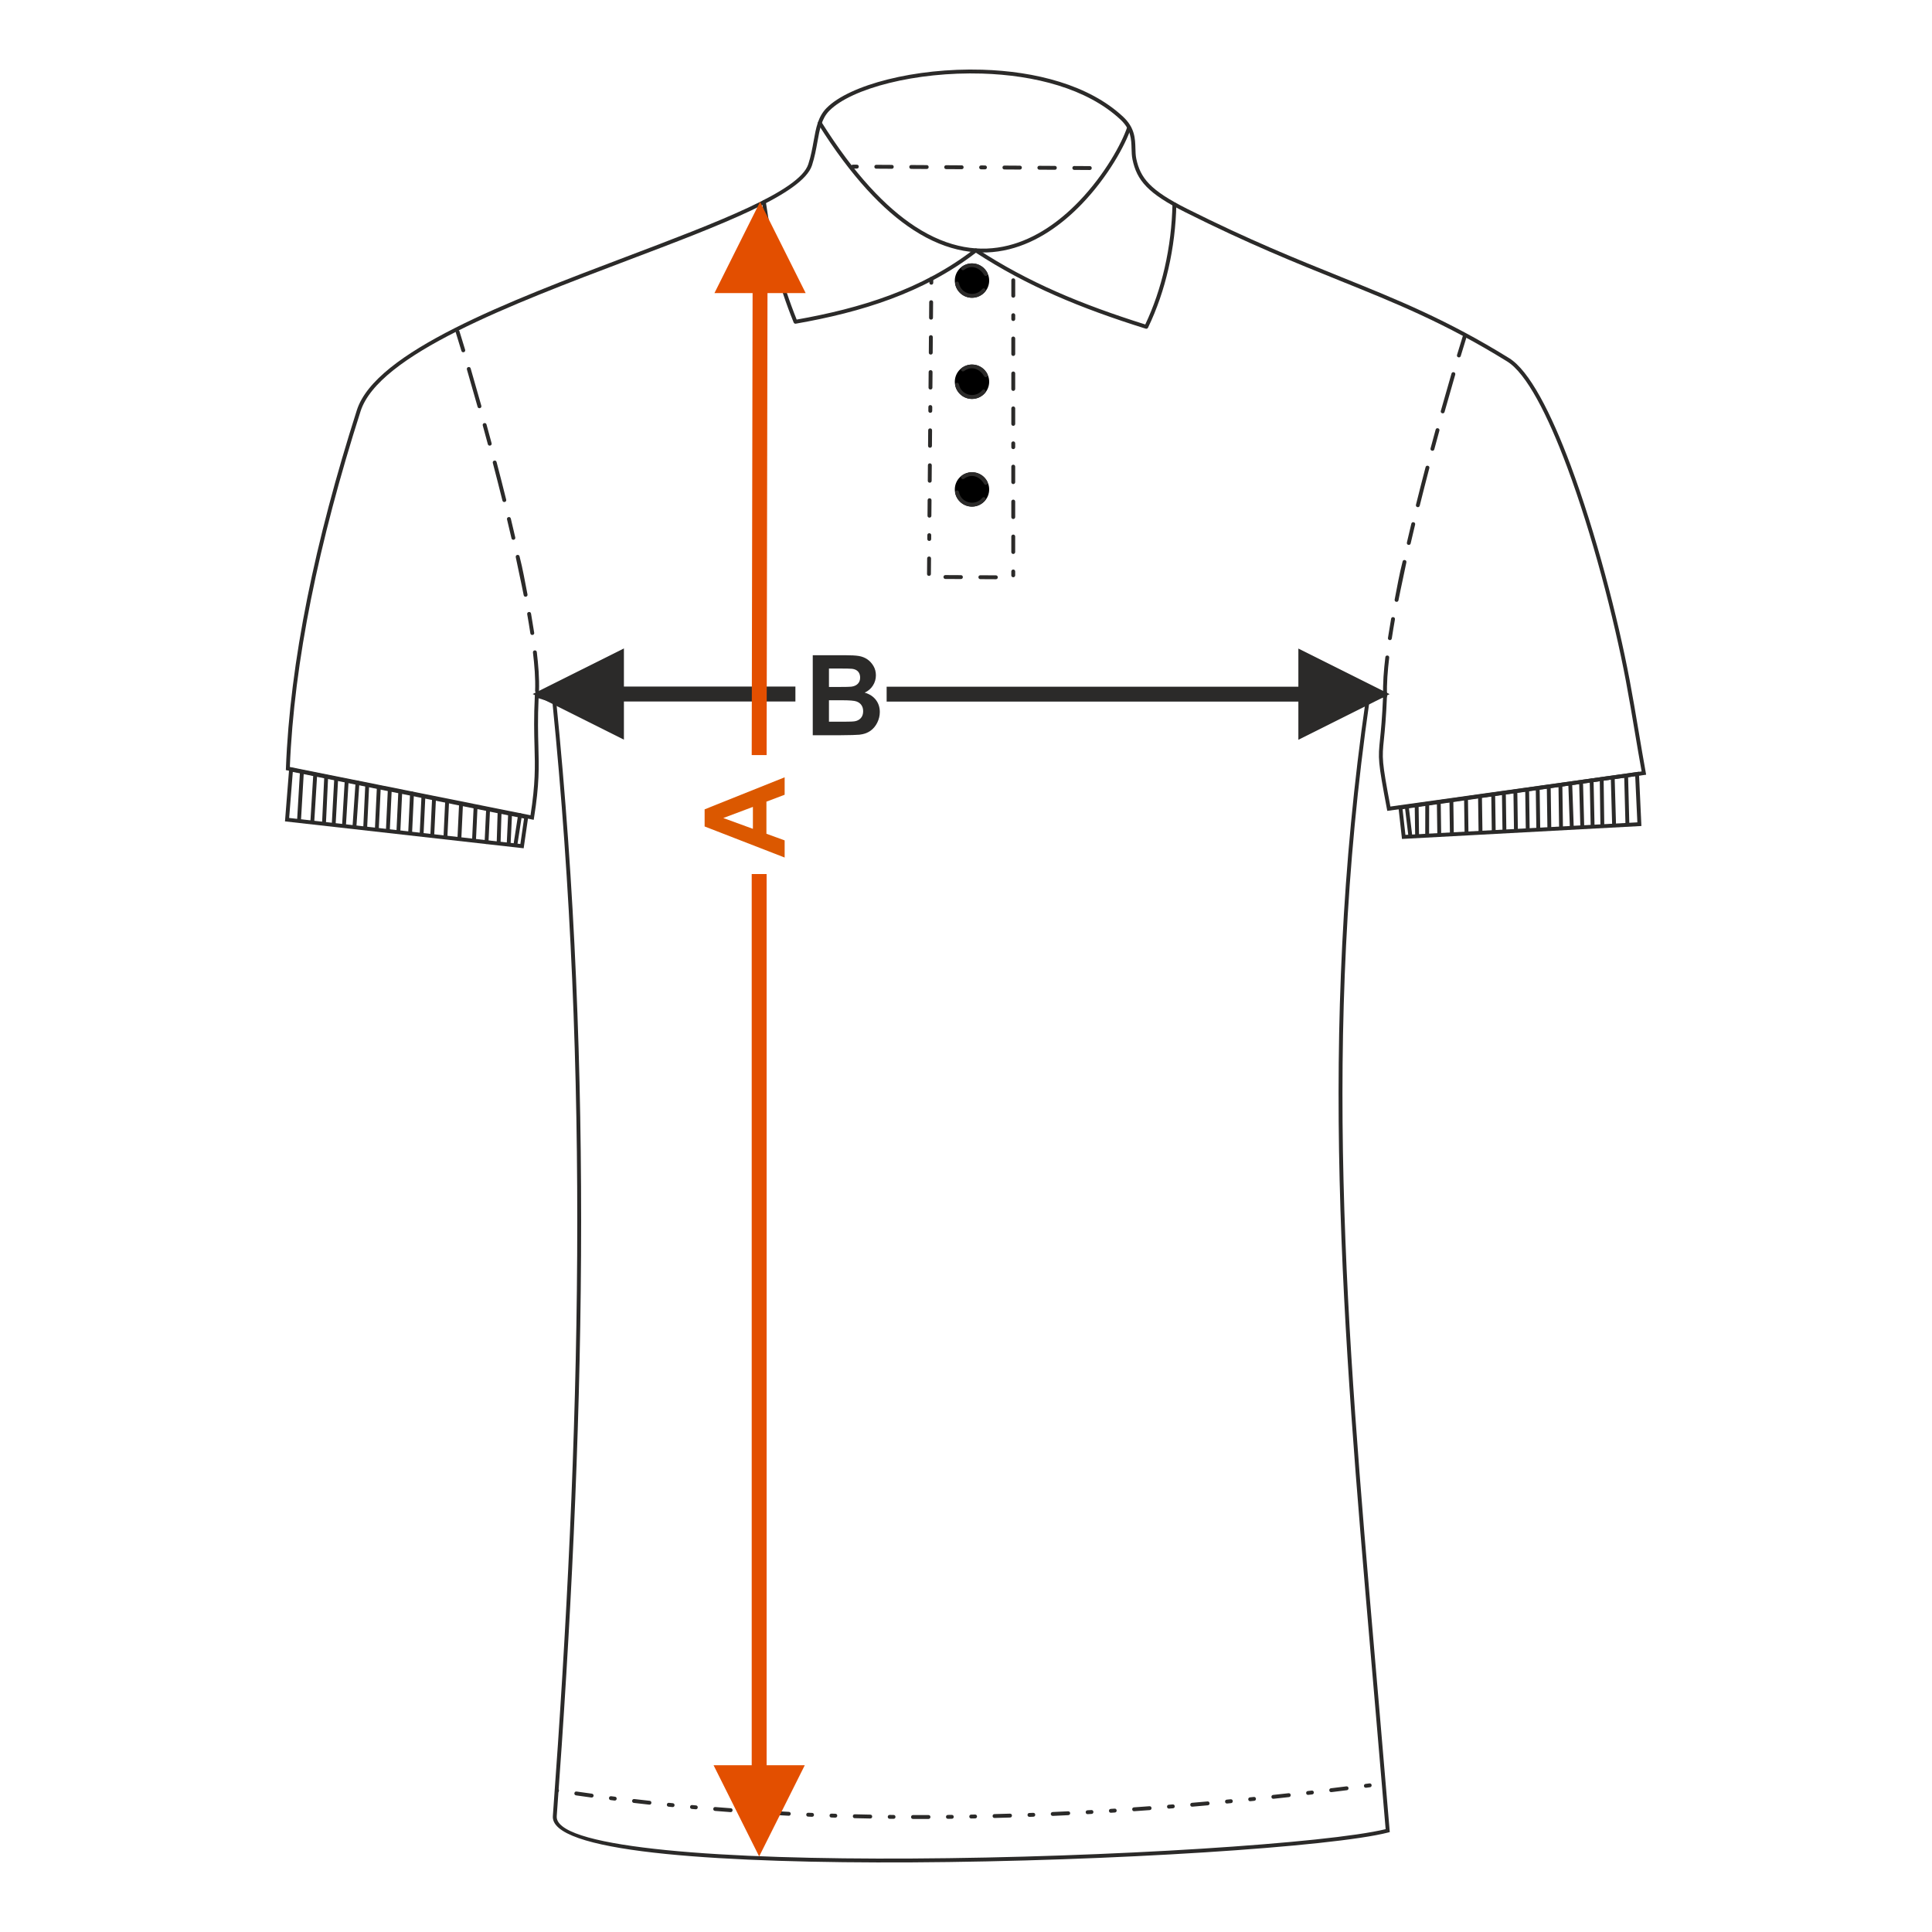 <?xml version="1.0" encoding="UTF-8"?>
<!DOCTYPE svg PUBLIC "-//W3C//DTD SVG 1.1//EN" "http://www.w3.org/Graphics/SVG/1.1/DTD/svg11.dtd">
<!-- Creator: CorelDRAW 2017 -->
<svg xmlns="http://www.w3.org/2000/svg" xml:space="preserve" width="1000px" height="1000px" version="1.1" style="shape-rendering:geometricPrecision; text-rendering:geometricPrecision; image-rendering:optimizeQuality; fill-rule:evenodd; clip-rule:evenodd"
viewBox="0 0 1000 1000"
 xmlns:xlink="http://www.w3.org/1999/xlink">
 <defs>
  <style type="text/css">
   <![CDATA[
    .fil1 {fill:none}
    .fil4 {fill:#2B2A29}
    .fil5 {fill:black}
    .fil3 {fill:#2B2A29;fill-rule:nonzero}
    .fil0 {fill:#2B2A29;fill-rule:nonzero}
    .fil2 {fill:#DB5800;fill-rule:nonzero}
    .fil6 {fill:#E34F00;fill-rule:nonzero}
   ]]>
  </style>
 </defs>
 <g id="Ebene_x0020_1">
  <path class="fil0" d="M420.68 339.139l16.562 0c3.288,0 5.727,0.136 7.337,0.405 1.62,0.28 3.056,0.849 4.329,1.707 1.272,0.868 2.333,2.014 3.182,3.451 0.848,1.436 1.272,3.056 1.272,4.839 0,1.929 -0.52,3.712 -1.562,5.323 -1.041,1.619 -2.458,2.824 -4.242,3.633 2.517,0.743 4.444,1.996 5.804,3.77 1.35,1.775 2.025,3.856 2.025,6.257 0,1.89 -0.434,3.721 -1.311,5.505 -0.878,1.783 -2.074,3.21 -3.597,4.28 -1.513,1.061 -3.384,1.717 -5.611,1.967 -1.388,0.145 -4.752,0.241 -10.084,0.28l-14.104 0 0 -41.417zm8.388 6.884l0 9.544 5.475 0c3.249,0 5.273,-0.048 6.064,-0.144 1.427,-0.164 2.555,-0.656 3.375,-1.476 0.819,-0.819 1.224,-1.889 1.224,-3.22 0,-1.282 -0.356,-2.313 -1.06,-3.114 -0.704,-0.8 -1.756,-1.282 -3.144,-1.446 -0.829,-0.096 -3.21,-0.144 -7.134,-0.144l-4.8 0zm0 16.427l0 11.106 7.751 0c3.008,0 4.926,-0.086 5.736,-0.25 1.243,-0.231 2.256,-0.781 3.036,-1.658 0.781,-0.888 1.177,-2.054 1.177,-3.529 0,-1.253 -0.299,-2.304 -0.907,-3.171 -0.597,-0.868 -1.474,-1.505 -2.612,-1.899 -1.138,-0.396 -3.615,-0.599 -7.423,-0.599l-6.758 0z"/>
  <rect class="fil1" x="-0.001" y="-0.001" width="1000.002" height="1000.002"/>
  <polygon class="fil0" points="672.033,355.434 458.923,355.434 458.923,363.147 672.033,363.147 672.033,382.907 719.248,359.291 672.033,335.69 "/>
  <polygon class="fil0" points="275.722,359.228 322.938,335.628 322.938,355.372 411.701,355.372 411.701,363.084 322.938,363.084 322.938,382.844 "/>
  <path class="fil2" d="M406.128 402.323l0 9.034 -9.428 3.576 0 16.611 9.428 3.442 0 8.869 -41.416 -16.08 0 -8.86 41.416 -16.592zm-16.427 15.329l-15.33 5.755 15.33 5.592 0 -11.347z"/>
  <path class="fil3" d="M718.522 948.505c-28.722,7.385 -143.118,14.921 -246.883,15.463 -47.691,0.25 -93.151,-0.975 -127.031,-4.368 -34.317,-3.436 -56.931,-9.241 -58.386,-18.195 -0.077,-0.482 -0.098,-0.966 -0.063,-1.448 7.257,-98.464 12.041,-194.574 12.583,-290.109 0.542,-95.333 -3.136,-190.135 -12.787,-286.192l-7.185 -2.243c-0.485,10.755 -0.283,18.193 -0.101,24.855 0.294,10.807 0.534,19.597 -2.261,37.046l-0.166 1.029c-42.757,-8.601 -85.52,-17.187 -128.287,-25.734l0.033 -0.85c1.055,-27.679 4.818,-57.084 11.024,-88.043 6.202,-30.934 14.854,-63.462 25.692,-97.406 9.666,-30.273 78.811,-56.455 139.63,-79.484 47.291,-17.905 89.507,-33.89 94.041,-47.846 1.37,-4.215 2.09,-8.223 2.756,-11.934 1.223,-6.818 2.274,-12.669 6.715,-17.153 11.876,-11.992 45.878,-20.848 80.496,-19.811 27.413,0.821 55.279,7.824 72.971,24.341 6.094,5.69 6.244,11.311 6.381,16.45 0.048,1.829 0.096,3.596 0.436,5.237 1.047,5.04 2.868,9.135 6.741,13.125 3.95,4.069 10.033,8.061 19.561,12.842 32.073,16.092 57.024,26.149 79.645,35.266 29.404,11.851 54.884,22.12 87.059,42.033 10.45,6.467 21.669,28.27 31.887,55.665 12.911,34.616 24.301,78.258 30.496,111.029 1.676,8.87 3.174,17.761 4.672,26.651 1.208,7.172 2.417,14.347 3.669,21.247l0.185 1.026c-44.663,6.233 -89.327,12.471 -133.989,18.724l-0.178 -0.942c-4.719,-24.962 -4.596,-26.171 -3.569,-36.227 0.454,-4.446 1.089,-10.652 1.547,-21.526l-7.036 2.006c-24.861,172.701 -11.747,325.317 2.573,491.957l2.876 33.518c1.667,19.419 3.353,39.053 5.007,58.949l0.069 0.841 -0.823 0.211zm-246.891 13.462c102.678,-0.538 215.686,-7.91 245.572,-15.198 -1.631,-19.605 -3.292,-38.957 -4.936,-58.1l-2.876 -33.518c-14.348,-166.959 -27.488,-319.849 -2.466,-493.05l0.093 -0.645 10.951 -3.123 -0.054 1.383c-0.465,11.812 -1.137,18.383 -1.612,23.037 -0.988,9.671 -1.118,10.944 3.367,34.714l130.034 -18.172c-1.238,-6.87 -2.365,-13.558 -3.492,-20.244 -1.501,-8.913 -3.003,-17.825 -4.663,-26.612 -6.178,-32.683 -17.535,-76.198 -30.402,-110.699 -10.077,-27.018 -21.035,-48.455 -31.062,-54.659 -32.022,-19.819 -57.43,-30.059 -86.753,-41.877 -22.64,-9.125 -47.611,-19.189 -79.796,-35.338 -9.744,-4.889 -15.996,-9.003 -20.102,-13.233 -4.182,-4.308 -6.144,-8.709 -7.267,-14.116 -0.374,-1.803 -0.424,-3.666 -0.475,-5.596 -0.126,-4.735 -0.264,-9.913 -5.745,-15.03 -17.297,-16.148 -44.679,-22.998 -71.66,-23.807 -34.111,-1.022 -67.482,7.572 -79.021,19.222 -4.002,4.042 -5.002,9.608 -6.165,16.093 -0.681,3.794 -1.417,7.892 -2.817,12.202 -4.832,14.868 -47.475,31.015 -95.243,49.102 -60.396,22.867 -129.06,48.867 -138.429,78.211 -10.804,33.837 -19.435,66.293 -25.63,97.195 -6.127,30.563 -9.865,59.575 -10.959,86.872l124.569 24.989c2.593,-16.59 2.36,-25.163 2.075,-35.655 -0.189,-6.969 -0.403,-14.781 0.162,-26.292l0.064 -1.296 10.922 3.408 0.067 0.662c9.707,96.347 13.406,191.435 12.862,287.059 -0.543,95.641 -5.326,191.785 -12.583,290.242 -0.025,0.339 -0.011,0.669 0.039,0.986 1.279,7.871 23.223,13.179 56.604,16.522 33.816,3.386 79.205,4.61 126.827,4.361z"/>
  <path class="fil4" d="M583.422 65.843c0.173,-0.524 0.74,-0.809 1.264,-0.636 0.525,0.173 0.809,0.74 0.636,1.264 -2.782,8.387 -11.755,24.987 -25.431,39.177 -10.132,10.514 -22.86,19.734 -37.6,23.385 -14.783,3.662 -31.548,1.729 -49.682,-10.093 -15.5,-10.104 -32.008,-27.451 -49.137,-54.743 -0.294,-0.469 -0.154,-1.087 0.314,-1.382 0.468,-0.295 1.087,-0.154 1.382,0.314 16.964,27.029 33.263,44.177 48.533,54.13 17.603,11.477 33.83,13.364 48.11,9.827 14.322,-3.547 26.733,-12.552 36.636,-22.828 13.452,-13.959 22.256,-30.219 24.975,-38.415z"/>
  <path class="fil4" d="M288.442 926.029c-1.24,-0.225 -1.673,1.738 -0.308,1.986l0.057 -0.212c1.236,0.225 1.676,-1.737 0.305,-1.987l-0.054 0.213zm420.65 -0.953c1.222,-0.111 1.156,-2.121 -0.259,-1.992l-1.993 0.26c-1.224,0.11 -1.156,2.121 0.259,1.992l1.993 -0.26zm-11.966 1.536c1.235,-0.112 1.154,-2.122 -0.249,-1.994l-7.974 0.987c-1.244,0.113 -1.153,2.122 0.243,1.995l7.98 -0.988zm-17.963 2.183c1.256,-0.114 1.149,-2.122 -0.233,-1.996l-1.995 0.233c-1.258,0.114 -1.15,2.121 0.231,1.996l1.997 -0.233zm-11.986 1.373c1.27,-0.115 1.148,-2.122 -0.221,-1.997l-7.986 0.875c-1.281,0.117 -1.146,2.122 0.213,1.999l7.994 -0.877zm-17.992 1.93c1.29,-0.118 1.144,-2.123 -0.205,-2l-1.998 0.205c-1.294,0.117 -1.138,2.121 0.202,2l2.001 -0.205zm-12.004 1.198c1.302,-0.119 1.139,-2.122 -0.194,-2.001l-1.999 0.193c-1.304,0.119 -1.14,2.122 0.191,2.001l2.002 -0.193zm-12.012 1.126c1.32,-0.121 1.136,-2.122 -0.181,-2.002l-8.003 0.708c-1.332,0.122 -1.134,2.121 0.171,2.002 2.672,-0.231 5.343,-0.466 8.013,-0.708zm-18.031 1.546c1.342,-0.122 1.132,-2.121 -0.163,-2.004l-2.001 0.162c-1.348,0.123 -1.131,2.121 0.158,2.003l2.006 -0.161zm-12.028 0.934c1.36,-0.123 1.129,-2.12 -0.149,-2.004l-8.014 0.577c-1.371,0.125 -1.126,2.12 0.14,2.005l8.023 -0.578zm-18.056 1.25c1.387,-0.127 1.124,-2.12 -0.127,-2.006l-2.005 0.128c-1.389,0.126 -1.124,2.119 0.126,2.005l2.006 -0.127zm-12.042 0.729c1.404,-0.128 1.12,-2.119 -0.114,-2.006l-2.006 0.114c-1.406,0.127 -1.121,2.119 0.112,2.006l2.008 -0.114zm-12.049 0.645c1.32,-0.12 1.247,-2.007 -0.098,-2.007l-8.026 0.38c-1.333,0.121 -1.244,2.008 0.089,2.008l8.035 -0.381zm-18.081 0.802c1.23,0 1.342,-2.008 -0.076,-2.008l-2.008 0.077c-1.233,0 -1.341,2.008 0.074,2.008l2.01 -0.077zm-12.058 0.422c1.248,0 1.34,-2.009 -0.062,-2.009 -2.676,0.082 -5.354,0.146 -8.03,0.23 -1.262,0 -1.336,2.008 0.051,2.008l8.041 -0.229zm-18.094 0.457c1.279,0 1.333,-2.009 -0.037,-2.009l-2.008 0.037c-1.282,0 -1.333,2.01 0.035,2.01l2.01 -0.038zm-12.065 0.186c1.298,0 1.33,-2.009 -0.021,-2.009l-2.009 0.021c-1.3,0 -1.329,2.009 0.019,2.009l2.011 -0.021zm-12.066 0.087c1.318,0 1.322,-2.008 -0.005,-2.008 -2.677,0.007 -5.355,0.009 -8.033,0.001 -1.328,0 -1.323,2.009 -0.006,2.009 2.681,0.008 5.362,0.006 8.044,-0.002zm-18.099 -0.058c1.349,0 1.319,-2.009 0.02,-2.009l-2.009 -0.021c-1.352,0 -1.318,2.009 -0.022,2.009l2.011 0.021zm-12.067 -0.169c1.374,0 1.315,-2.008 0.039,-2.008 -2.678,-0.05 -5.355,-0.107 -8.032,-0.171 -1.386,0 -1.313,2.009 -0.049,2.009 2.681,0.064 5.361,0.122 8.042,0.17zm-18.095 -0.45c1.406,0 1.309,-2.009 0.065,-2.009l-2.007 -0.065c-1.409,0 -1.309,2.009 -0.068,2.009l2.01 0.065zm-12.059 -0.437c1.428,0 1.305,-2.008 0.083,-2.008l-2.006 -0.083c-1.432,0 -1.305,2.008 -0.086,2.008l2.009 0.083zm-12.056 -0.548c1.222,0.111 1.519,-1.878 0.104,-2.006 -2.674,-0.135 -5.35,-0.27 -8.022,-0.429 -1.237,-0.111 -1.518,1.88 -0.115,2.007 2.676,0.157 5.356,0.293 8.033,0.428zm-18.071 -1.034c1.256,0.114 1.513,-1.879 0.131,-2.005l-2.005 -0.131c-1.259,-0.114 -1.513,1.88 -0.133,2.005l2.007 0.131zm-12.04 -0.834c1.282,0.117 1.507,-1.881 0.151,-2.004 -2.669,-0.2 -5.34,-0.399 -8.008,-0.621 -1.298,-0.118 -1.506,1.88 -0.164,2.003 2.672,0.219 5.347,0.422 8.021,0.622zm-18.041 -1.474c1.316,0.12 1.501,-1.882 0.179,-2.002l-2 -0.18c-1.32,-0.119 -1.501,1.881 -0.183,2.001l2.004 0.181zm-12.016 -1.134c1.34,0.122 1.495,-1.881 0.201,-1.999l-1.998 -0.201c-1.342,-0.122 -1.497,1.882 -0.204,2l2.001 0.2zm-12.003 -1.255c1.367,0.123 1.493,-1.882 0.22,-1.998 -2.661,-0.288 -5.321,-0.595 -7.98,-0.904 -1.384,-0.126 -1.488,1.882 -0.234,1.996 2.664,0.309 5.328,0.617 7.994,0.906zm-17.979 -2.118c1.408,0.129 1.483,-1.881 0.253,-1.994l-1.992 -0.252c-1.411,-0.129 -1.484,1.882 -0.256,1.993l1.995 0.253zm-11.967 -1.57c1.337,0.122 1.584,-1.753 0.276,-1.991 -2.653,-0.363 -5.305,-0.733 -7.955,-1.115 -1.216,-0.221 -1.68,1.735 -0.288,1.989 2.654,0.381 5.31,0.753 7.967,1.117z"/>
  <path class="fil4" d="M237.804 171.425c-0.371,-1.235 -2.307,-0.696 -1.917,0.604 1.003,3.185 1.995,6.391 2.939,9.593 0.381,1.269 2.306,0.692 1.926,-0.578 -0.948,-3.212 -1.945,-6.423 -2.948,-9.619zm39.167 186.214c0,1.41 2.009,1.309 2.009,0.068 0.243,-6.701 -0.354,-13.547 -1.129,-20.199 -0.114,-1.252 -2.122,-1.151 -1.996,0.236 0.772,6.532 1.355,13.314 1.116,19.895zm-2.462 -29.817c0.25,1.37 2.212,0.93 1.987,-0.306 -0.506,-3.319 -1.051,-6.63 -1.633,-9.937 -0.239,-1.316 -2.213,-0.941 -1.979,0.349 0.582,3.291 1.122,6.59 1.625,9.894zm-3.453 -19.756c0.231,1.271 2.215,0.946 1.973,-0.385 -1.233,-6.369 -2.491,-13.466 -4.107,-19.699 -0.219,-1.208 -2.215,-0.963 -1.962,0.436 1.311,6.554 2.823,13.066 4.096,19.648zm-6.312 -29.44c0.215,1.186 2.216,0.967 1.958,-0.453 -0.744,-3.267 -1.525,-6.532 -2.31,-9.788 -0.368,-1.351 -2.282,-0.736 -1.954,0.47 0.779,3.253 1.563,6.509 2.306,9.771zm-4.689 -19.526c0.363,1.332 2.283,0.74 1.949,-0.485 -1.614,-6.507 -3.281,-12.998 -4.976,-19.484 -0.354,-1.301 -2.286,-0.745 -1.943,0.51 1.697,6.476 3.358,12.963 4.97,19.459zm-7.545 -29.166c0.35,1.286 2.286,0.747 1.94,-0.521 -0.867,-3.237 -1.746,-6.472 -2.631,-9.704 -0.348,-1.273 -2.288,-0.75 -1.938,0.532 0.886,3.228 1.763,6.459 2.629,9.693zm-5.31 -19.371c0.341,1.255 2.289,0.755 1.935,-0.543 -1.81,-6.454 -3.65,-12.899 -5.528,-19.333 -0.337,-1.235 -2.291,-0.758 -1.93,0.564 1.877,6.427 3.714,12.865 5.523,19.312z"/>
  <path class="fil4" d="M394.401 104.809c-0.078,-0.548 0.304,-1.057 0.852,-1.135 0.548,-0.077 1.057,0.304 1.135,0.853 1.585,10.954 3.646,21.42 6.313,31.614 2.597,9.926 5.778,19.617 9.658,29.275 16.485,-2.919 32.66,-6.806 48.053,-12.538 15.621,-5.816 30.466,-13.542 44.051,-24.097 0.354,-0.274 0.834,-0.275 1.185,-0.034 13.329,8.734 26.902,15.962 41.339,22.319 14.225,6.263 29.296,11.686 45.805,16.878 4.385,-9.255 7.701,-19.154 10.012,-29.222 2.524,-10.995 3.85,-22.186 4.064,-32.962 0.011,-0.552 0.468,-0.992 1.02,-0.981 0.553,0.01 0.992,0.468 0.982,1.02 -0.216,10.919 -1.559,22.249 -4.112,33.371 -2.406,10.485 -5.89,20.792 -10.521,30.401 -0.204,0.458 -0.723,0.701 -1.214,0.548 -16.907,-5.294 -32.313,-10.817 -46.843,-17.216 -14.333,-6.311 -27.815,-13.472 -41.052,-22.097 -13.593,10.455 -28.421,18.141 -44.017,23.949 -15.795,5.881 -32.354,9.83 -49.206,12.78 -0.456,0.079 -0.922,-0.166 -1.103,-0.613 -4.042,-9.965 -7.347,-19.986 -10.04,-30.279 -2.691,-10.285 -4.768,-20.824 -6.361,-31.834z"/>
  <path class="fil4" d="M483.066 144.358c0,-1.345 -2.009,-1.321 -2.009,-0.017l-0.016 2.009c0,1.346 2.009,1.32 2.009,0.017l0.016 -2.009zm42.411 0.692c0,-0.523 -0.401,-0.954 -0.908,-0.999 -0.597,-0.06 -1.101,0.415 -1.101,0.999l-0.001 8.039c0,0.523 0.402,0.954 0.909,0.999 0.596,0.061 1.1,-0.415 1.1,-0.999l0.001 -8.039zm-0.003 18.087c0,-0.523 -0.402,-0.953 -0.908,-0.999 -0.597,-0.06 -1.101,0.416 -1.101,0.999l0 2.011c0,0.522 0.402,0.953 0.908,0.999 0.597,0.06 1.101,-0.416 1.101,-0.999l0 -2.011zm-0.001 12.059c0,-0.523 -0.401,-0.954 -0.908,-1 -0.596,-0.06 -1.101,0.416 -1.101,1l-0.001 8.039c0,0.523 0.402,0.953 0.908,0.999 0.597,0.061 1.101,-0.416 1.101,-0.999l0.001 -8.039zm-0.002 18.087c0,-0.523 -0.402,-0.954 -0.909,-0.999 -0.596,-0.06 -1.101,0.416 -1.101,0.999l0 8.039c0,0.523 0.401,0.954 0.908,1 0.596,0.06 1.1,-0.416 1.1,-1l0.002 -8.039zm-0.002 18.087c0,-0.522 -0.402,-0.953 -0.909,-0.999 -0.596,-0.06 -1.101,0.416 -1.101,0.999l-0.001 8.04c0,0.523 0.403,0.953 0.909,0.999 0.596,0.061 1.101,-0.416 1.101,-0.999l0.001 -8.04zm-0.003 18.088c0,-0.523 -0.401,-0.954 -0.908,-0.999 -0.597,-0.06 -1.1,0.415 -1.1,0.999l0 2.01c0,0.523 0.401,0.954 0.908,0.999 0.596,0.061 1.1,-0.415 1.1,-0.999l0 -2.01zm-0.001 12.058c0,-0.523 -0.401,-0.953 -0.908,-0.999 -0.596,-0.06 -1.101,0.416 -1.101,0.999l0 8.04c0,0.522 0.402,0.953 0.908,0.999 0.597,0.06 1.101,-0.416 1.101,-0.999l0 -8.04zm-0.001 18.088c0,-0.523 -0.402,-0.954 -0.909,-1 -0.596,-0.059 -1.101,0.416 -1.101,1l0 8.039c0,0.523 0.402,0.953 0.908,0.999 0.596,0.061 1.101,-0.416 1.101,-0.999l0.001 -8.039zm-0.003 18.087c0,-0.523 -0.401,-0.954 -0.907,-0.999 -0.597,-0.06 -1.101,0.416 -1.101,0.999l-0.001 8.039c0,0.523 0.402,0.954 0.909,1 0.596,0.06 1.1,-0.416 1.1,-1l0 -8.039zm0 18.087c0,-0.522 -0.402,-0.953 -0.909,-0.999 -0.596,-0.06 -1.101,0.416 -1.101,0.999l0 2.011c0,0.522 0.402,0.953 0.909,0.999 0.596,0.061 1.101,-0.416 1.101,-0.999l0 -2.011zm-10 4.025c1.337,0 1.321,-2.009 0.011,-2.009l-8.04 -0.043c-1.338,0 -1.321,2.009 -0.01,2.009l8.039 0.043zm-18.088 -0.096c1.338,0 1.321,-2.01 0.011,-2.01l-8.038 -0.042c-1.338,0 -1.322,2.009 -0.011,2.009l8.038 0.043zm-17.542 -2.633c0,1.345 2.01,1.32 2.01,0.017l0.065 -8.039c0,-1.345 -2.009,-1.32 -2.009,-0.017l-0.066 8.039zm0.147 -18.088c0,1.346 2.009,1.321 2.009,0.018l0.016 -2.011c0,-1.345 -2.009,-1.319 -2.009,-0.016l-0.016 2.009zm0.097 -12.058c0,1.346 2.009,1.32 2.009,0.017l0.065 -8.039c0,-1.345 -2.01,-1.32 -2.01,-0.017l-0.064 8.039zm0.145 -18.087c0,1.345 2.01,1.32 2.01,0.017l0.064 -8.04c0,-1.344 -2.009,-1.319 -2.009,-0.016l-0.065 8.039zm0.146 -18.088c0,1.346 2.009,1.321 2.009,0.017l0.064 -8.039c0,-1.345 -2.009,-1.32 -2.009,-0.016l-0.064 8.038zm0.144 -18.087c0,1.345 2.01,1.32 2.01,0.017l0.015 -2.009c0,-1.345 -2.008,-1.321 -2.008,-0.017l-0.017 2.009zm0.097 -12.057c0,1.345 2.01,1.32 2.01,0.017l0.063 -8.039c0,-1.345 -2.008,-1.32 -2.008,-0.017l-0.065 8.039zm0.145 -18.087c0,1.346 2.009,1.321 2.009,0.018l0.064 -8.039c0,-1.345 -2.008,-1.32 -2.008,-0.016l-0.065 8.037zm0.145 -18.086c0,1.345 2.009,1.321 2.009,0.017l0.064 -8.039c0,-1.344 -2.009,-1.319 -2.009,-0.016l-0.064 8.038z"/>
  <circle class="fil5" cx="503.103" cy="145.229" r="8.894"/>
  <path class="fil4" d="M511.161 141.462c0.215,0.494 0,1.074 -0.49,1.307 -0.501,0.238 -1.101,0.025 -1.339,-0.476 -2.329,-3.786 -6.462,-5.409 -10.312,-2.609 -0.446,0.329 -1.075,0.234 -1.404,-0.212 -0.323,-0.437 -0.239,-1.05 0.185,-1.384 1.48,-1.101 3.315,-1.753 5.301,-1.753 3.567,0 6.641,2.098 8.059,5.127zm-1.169 9.391c-1.631,1.996 -4.111,3.269 -6.89,3.269 -4.337,0 -7.948,-3.104 -8.734,-7.213 -0.086,-0.532 0.266,-1.043 0.799,-1.147 0.544,-0.105 1.073,0.25 1.179,0.794 1.082,5.683 8.411,7.514 12.071,3.049l-0.005 0.007c0.35,-0.43 0.983,-0.495 1.413,-0.146 0.421,0.343 0.493,0.958 0.167,1.387z"/>
  <circle class="fil5" cx="503.103" cy="197.588" r="8.894"/>
  <path class="fil4" d="M511.161 193.821c0.215,0.494 0,1.074 -0.49,1.307 -0.501,0.238 -1.101,0.025 -1.339,-0.476 -2.329,-3.786 -6.462,-5.408 -10.312,-2.608 -0.446,0.329 -1.075,0.233 -1.404,-0.213 -0.323,-0.437 -0.239,-1.05 0.185,-1.384 1.48,-1.101 3.315,-1.753 5.301,-1.753 3.567,0 6.641,2.098 8.059,5.127zm-1.169 9.392c-1.631,1.995 -4.111,3.269 -6.89,3.269 -4.337,0 -7.948,-3.105 -8.734,-7.213 -0.086,-0.532 0.266,-1.043 0.799,-1.147 0.544,-0.106 1.073,0.249 1.179,0.793 1.082,5.683 8.411,7.514 12.071,3.049l-0.005 0.007c0.35,-0.429 0.983,-0.494 1.413,-0.145 0.421,0.342 0.493,0.958 0.167,1.387z"/>
  <path class="fil4" d="M441.505 85.228c-1.339,0 -1.321,2.008 -0.011,2.008l2.008 0.012c1.34,0 1.322,-2.008 0.013,-2.008l-2.01 -0.012zm122.578 2.763c1.339,0 1.322,-2.009 0.012,-2.009l-8.039 -0.05c-1.339,0 -1.321,2.009 -0.012,2.009l8.039 0.05zm-18.088 -0.112c1.34,0 1.322,-2.01 0.012,-2.01l-8.038 -0.049c-1.34,0 -1.322,2.008 -0.012,2.008l8.038 0.051zm-18.087 -0.113c1.339,0 1.322,-2.008 0.012,-2.008l-8.039 -0.051c-1.339,0 -1.321,2.01 -0.012,2.01l8.039 0.049zm-18.088 -0.111c1.34,0 1.323,-2.009 0.012,-2.009l-2.009 -0.012c-1.34,0 -1.321,2.009 -0.012,2.009l2.009 0.012zm-12.058 -0.074c1.34,0 1.322,-2.008 0.012,-2.008l-8.039 -0.05c-1.339,0 -1.321,2.009 -0.011,2.009l8.038 0.049zm-18.087 -0.111c1.339,0 1.322,-2.008 0.012,-2.008l-8.038 -0.05c-1.34,0 -1.321,2.009 -0.012,2.009l8.038 0.049zm-18.086 -0.111c1.339,0 1.321,-2.008 0.012,-2.008l-8.039 -0.05c-1.338,0 -1.321,2.009 -0.012,2.009l8.039 0.049z"/>
  <circle class="fil5" cx="503.103" cy="253.321" r="8.894"/>
  <path class="fil4" d="M511.161 249.553c0.215,0.495 0,1.074 -0.49,1.308 -0.501,0.238 -1.101,0.024 -1.339,-0.476 -2.329,-3.786 -6.462,-5.409 -10.312,-2.608 -0.446,0.328 -1.075,0.233 -1.404,-0.213 -0.323,-0.438 -0.239,-1.049 0.185,-1.384 1.48,-1.101 3.315,-1.753 5.301,-1.753 3.567,0 6.641,2.098 8.059,5.126zm-1.169 9.392c-1.631,1.996 -4.111,3.27 -6.89,3.27 -4.337,0 -7.948,-3.105 -8.734,-7.214 -0.086,-0.532 0.266,-1.042 0.799,-1.146 0.544,-0.107 1.073,0.249 1.179,0.793 1.082,5.683 8.411,7.514 12.071,3.048l-0.005 0.008c0.35,-0.43 0.983,-0.495 1.413,-0.145 0.421,0.342 0.493,0.957 0.167,1.386z"/>
  <path class="fil4" d="M759.015 174.685c0.391,-1.3 -1.545,-1.838 -1.916,-0.604 -1.003,3.196 -2.001,6.407 -2.947,9.62 -0.382,1.269 1.544,1.846 1.924,0.578 0.944,-3.203 1.936,-6.409 2.939,-9.594zm-43.093 185.678c0,1.242 2.009,1.342 2.009,-0.067 -0.238,-6.581 0.345,-13.364 1.117,-19.895 0.126,-1.388 -1.882,-1.488 -1.996,-0.237 -0.776,6.652 -1.373,13.498 -1.13,20.199zm2.485 -30.19c-0.226,1.236 1.737,1.676 1.986,0.305 0.503,-3.304 1.044,-6.603 1.625,-9.893 0.235,-1.291 -1.74,-1.665 -1.979,-0.349 -0.581,3.307 -1.127,6.617 -1.632,9.937zm3.467 -19.836c-0.242,1.332 1.741,1.656 1.972,0.385 1.273,-6.581 2.785,-13.093 4.096,-19.648 0.254,-1.398 -1.742,-1.644 -1.961,-0.436 -1.617,6.234 -2.875,13.331 -4.107,19.699zm6.326 -29.508c-0.257,1.421 1.743,1.639 1.959,0.453 0.743,-3.261 1.526,-6.518 2.305,-9.771 0.328,-1.206 -1.586,-1.82 -1.953,-0.47 -0.785,3.257 -1.567,6.522 -2.311,9.788zm4.698 -19.557c-0.334,1.224 1.587,1.816 1.95,0.485 1.611,-6.497 3.273,-12.983 4.97,-19.459 0.342,-1.255 -1.588,-1.811 -1.944,-0.51 -1.695,6.486 -3.362,12.977 -4.976,19.484zm7.554 -29.202c-0.345,1.267 1.59,1.807 1.941,0.52 0.866,-3.233 1.743,-6.464 2.629,-9.693 0.349,-1.282 -1.591,-1.805 -1.938,-0.531 -0.886,3.232 -1.765,6.466 -2.632,9.704zm5.316 -19.394c-0.354,1.298 1.593,1.798 1.936,0.544 1.807,-6.448 3.645,-12.885 5.522,-19.313 0.36,-1.322 -1.593,-1.799 -1.93,-0.563 -1.878,6.433 -3.718,12.878 -5.528,19.332z"/>
  <path class="fil4" d="M271.253 423.665l-119.7 -24.116 -1.891 23.823 119.678 13.485 1.913 -13.192zm2.258 -1.587l-123.782 -24.938 -2.222 28.008 123.539 13.92 2.465 -16.99z"/>
  <path class="fil4" d="M162.108 401.627c0.032,-0.552 0.507,-0.974 1.059,-0.942 0.553,0.032 0.975,0.507 0.943,1.06l-1.465 23.737c-0.032,0.552 -0.508,0.974 -1.06,0.942 -0.552,-0.032 -0.975,-0.508 -0.942,-1.06l1.465 -23.737z"/>
  <path class="fil4" d="M173.009 403.039c0.027,-0.552 0.5,-0.978 1.052,-0.949 0.553,0.027 0.978,0.499 0.95,1.052l-1.267 23.263c-0.027,0.552 -0.499,0.978 -1.052,0.95 -0.552,-0.028 -0.977,-0.5 -0.949,-1.052l1.266 -23.264z"/>
  <path class="fil4" d="M184.036 404.958c0.036,-0.552 0.515,-0.971 1.067,-0.935 0.552,0.037 0.971,0.516 0.934,1.068l-1.546 22.529c-0.036,0.552 -0.515,0.97 -1.067,0.934 -0.553,-0.036 -0.971,-0.515 -0.935,-1.067l1.547 -22.529z"/>
  <path class="fil4" d="M195.068 407.557c0.026,-0.552 0.496,-0.979 1.048,-0.954 0.553,0.026 0.98,0.495 0.954,1.048l-1.009 21.365c-0.025,0.552 -0.495,0.98 -1.048,0.954 -0.552,-0.025 -0.98,-0.495 -0.954,-1.047l1.009 -21.366z"/>
  <path class="fil4" d="M206.181 409.699c0.026,-0.552 0.495,-0.979 1.048,-0.953 0.552,0.025 0.979,0.495 0.954,1.047l-0.953 20.16c-0.025,0.552 -0.495,0.979 -1.047,0.954 -0.553,-0.026 -0.98,-0.496 -0.954,-1.048l0.952 -20.16z"/>
  <path class="fil4" d="M218.15 412.274c0.026,-0.553 0.495,-0.98 1.048,-0.954 0.553,0.026 0.98,0.496 0.954,1.048l-0.912 19.273c-0.025,0.552 -0.496,0.979 -1.048,0.953 -0.552,-0.025 -0.979,-0.495 -0.954,-1.047l0.912 -19.273z"/>
  <path class="fil4" d="M230.43 414.784c0.025,-0.552 0.496,-0.979 1.048,-0.953 0.552,0.025 0.98,0.495 0.955,1.047l-0.86 18.188c-0.025,0.552 -0.495,0.98 -1.047,0.954 -0.553,-0.026 -0.981,-0.496 -0.955,-1.048l0.859 -18.188z"/>
  <path class="fil4" d="M245.156 417.72c0.025,-0.552 0.495,-0.98 1.047,-0.954 0.553,0.025 0.979,0.495 0.954,1.047l-0.793 16.808c-0.026,0.552 -0.496,0.98 -1.048,0.954 -0.553,-0.025 -0.979,-0.496 -0.954,-1.048l0.794 -16.807z"/>
  <path class="fil4" d="M257.582 420.325c0.014,-0.552 0.476,-0.988 1.028,-0.973 0.553,0.014 0.989,0.475 0.974,1.028l-0.48 15.6c-0.015,0.553 -0.476,0.989 -1.029,0.974 -0.552,-0.015 -0.988,-0.475 -0.973,-1.028l0.48 -15.601z"/>
  <path class="fil4" d="M268.167 421.747c0.084,-0.546 0.596,-0.92 1.142,-0.836 0.546,0.084 0.921,0.596 0.836,1.142l-2.324 14.991c-0.084,0.546 -0.596,0.92 -1.143,0.836 -0.545,-0.084 -0.919,-0.596 -0.835,-1.142l2.324 -14.991z"/>
  <path class="fil4" d="M167.841 401.927c0.025,-0.552 0.495,-0.979 1.047,-0.954 0.553,0.026 0.98,0.496 0.955,1.048l-1.138 24.099c-0.026,0.552 -0.496,0.979 -1.048,0.954 -0.553,-0.026 -0.98,-0.496 -0.954,-1.048l1.138 -24.099z"/>
  <path class="fil4" d="M155.228 399.979c0.032,-0.552 0.507,-0.974 1.06,-0.942 0.552,0.031 0.974,0.507 0.941,1.06l-1.427 24.219c-0.032,0.552 -0.507,0.974 -1.059,0.942 -0.553,-0.031 -0.975,-0.507 -0.943,-1.059l1.428 -24.22z"/>
  <path class="fil4" d="M178.414 404.494c0.032,-0.553 0.508,-0.975 1.06,-0.943 0.552,0.032 0.974,0.507 0.942,1.06l-1.344 22.479c-0.032,0.552 -0.507,0.974 -1.06,0.942 -0.552,-0.031 -0.974,-0.507 -0.942,-1.06l1.344 -22.478z"/>
  <path class="fil4" d="M189.064 406.405c0.025,-0.553 0.495,-0.98 1.048,-0.955 0.552,0.025 0.98,0.496 0.954,1.048l-1.035 21.917c-0.026,0.553 -0.496,0.979 -1.048,0.954 -0.553,-0.025 -0.98,-0.495 -0.954,-1.048l1.035 -21.916z"/>
  <path class="fil4" d="M200.746 408.803c0.025,-0.552 0.495,-0.98 1.047,-0.954 0.553,0.026 0.981,0.496 0.955,1.048l-0.993 21.038c-0.026,0.552 -0.496,0.979 -1.048,0.954 -0.553,-0.025 -0.98,-0.495 -0.955,-1.048l0.994 -21.038z"/>
  <path class="fil4" d="M212.252 410.638c0.025,-0.552 0.495,-0.979 1.048,-0.954 0.552,0.026 0.979,0.496 0.954,1.048l-0.958 20.249c-0.025,0.552 -0.495,0.98 -1.048,0.954 -0.552,-0.026 -0.979,-0.496 -0.954,-1.048l0.958 -20.249z"/>
  <path class="fil4" d="M223.643 413.325c0.025,-0.552 0.495,-0.979 1.048,-0.953 0.552,0.025 0.979,0.495 0.954,1.047l-0.893 18.89c-0.026,0.553 -0.496,0.98 -1.048,0.955 -0.552,-0.026 -0.98,-0.496 -0.954,-1.048l0.893 -18.891z"/>
  <path class="fil4" d="M237.617 416.311c0.026,-0.552 0.495,-0.98 1.048,-0.954 0.553,0.026 0.979,0.496 0.954,1.048l-0.838 17.747c-0.026,0.552 -0.496,0.979 -1.048,0.954 -0.552,-0.026 -0.979,-0.496 -0.954,-1.048l0.838 -17.747z"/>
  <path class="fil4" d="M251.637 418.885c0.026,-0.552 0.496,-0.98 1.048,-0.954 0.552,0.026 0.979,0.496 0.954,1.048l-0.8 16.927c-0.025,0.553 -0.495,0.98 -1.048,0.955 -0.552,-0.026 -0.98,-0.496 -0.954,-1.049l0.8 -16.927z"/>
  <path class="fil4" d="M263.019 421.274c0.026,-0.552 0.496,-0.98 1.048,-0.954 0.552,0.026 0.979,0.496 0.954,1.048l-0.736 15.569c-0.025,0.553 -0.495,0.979 -1.048,0.954 -0.552,-0.026 -0.979,-0.495 -0.953,-1.048l0.735 -15.569z"/>
  <path class="fil4" d="M723.754 417.124l124.535 -17.681 1.3 28.099 -123.93 6.693 -1.905 -17.111zm122.635 -15.386l-120.426 17.098 1.48 13.295 120.052 -6.483 -1.106 -23.91z"/>
  <path class="fil4" d="M833.766 403.23c-0.015,-0.552 0.421,-1.014 0.973,-1.029 0.553,-0.015 1.013,0.422 1.028,0.974l0.684 23.79c0.015,0.552 -0.421,1.014 -0.973,1.029 -0.553,0.014 -1.014,-0.422 -1.029,-0.974l-0.683 -23.79z"/>
  <path class="fil4" d="M822.825 403.988c-0.011,-0.552 0.428,-1.009 0.981,-1.02 0.553,-0.011 1.01,0.429 1.02,0.981l0.5 23.305c0.012,0.553 -0.428,1.01 -0.981,1.021 -0.552,0.011 -1.01,-0.429 -1.02,-0.981l-0.5 -23.306z"/>
  <path class="fil4" d="M811.756 405.719c-0.019,-0.553 0.413,-1.018 0.966,-1.037 0.552,-0.02 1.016,0.413 1.036,0.965l0.789 22.162c0.019,0.553 -0.413,1.018 -0.965,1.037 -0.553,0.019 -1.018,-0.413 -1.037,-0.966l-0.789 -22.161z"/>
  <path class="fil4" d="M800.629 407.201c-0.006,-0.552 0.437,-1.006 0.989,-1.013 0.553,-0.006 1.006,0.437 1.012,0.99l0.307 21.394c0.007,0.552 -0.437,1.006 -0.989,1.013 -0.553,0.006 -1.007,-0.437 -1.013,-0.99l-0.306 -21.394z"/>
  <path class="fil4" d="M789.452 408.692c-0.007,-0.553 0.437,-1.006 0.989,-1.013 0.552,-0.007 1.006,0.437 1.012,0.989l0.289 20.187c0.007,0.553 -0.436,1.007 -0.989,1.013 -0.552,0.007 -1.006,-0.437 -1.012,-0.989l-0.289 -20.187z"/>
  <path class="fil4" d="M777.404 410.564c-0.006,-0.552 0.437,-1.006 0.989,-1.012 0.553,-0.007 1.007,0.436 1.014,0.989l0.277 19.299c0.006,0.553 -0.437,1.006 -0.989,1.013 -0.553,0.007 -1.007,-0.437 -1.013,-0.989l-0.278 -19.3z"/>
  <path class="fil4" d="M765.048 412.355c-0.007,-0.552 0.437,-1.006 0.989,-1.013 0.552,-0.006 1.006,0.437 1.013,0.989l0.261 18.213c0.007,0.553 -0.437,1.006 -0.989,1.013 -0.552,0.007 -1.007,-0.437 -1.013,-0.989l-0.261 -18.213z"/>
  <path class="fil4" d="M750.234 414.427c-0.006,-0.552 0.437,-1.006 0.99,-1.013 0.552,-0.006 1.006,0.437 1.013,0.99l0.24 16.831c0.006,0.552 -0.436,1.006 -0.989,1.012 -0.553,0.006 -1.007,-0.437 -1.013,-0.989l-0.241 -16.831z"/>
  <path class="fil4" d="M737.73 416.272c0,-0.552 0.448,-1 1.001,-1 0.553,0 1.001,0.448 1.001,1l-0.034 15.607c0,0.553 -0.448,1.002 -1.001,1.002 -0.552,0 -1.001,-0.449 -1.001,-1.002l0.034 -15.607z"/>
  <path class="fil4" d="M727.18 417.849c-0.065,-0.549 0.33,-1.049 0.879,-1.114 0.551,-0.064 1.05,0.329 1.115,0.88l1.765 14.575c0.065,0.549 -0.329,1.049 -0.88,1.114 -0.549,0.064 -1.049,-0.329 -1.114,-0.88l-1.765 -14.575z"/>
  <path class="fil4" d="M828.031 403.494c-0.006,-0.552 0.437,-1.007 0.989,-1.013 0.553,-0.006 1.007,0.437 1.014,0.989l0.34 23.805c0.006,0.552 -0.436,1.007 -0.989,1.013 -0.553,0.006 -1.007,-0.437 -1.013,-0.989l-0.341 -23.805z"/>
  <path class="fil4" d="M840.697 401.982c-0.014,-0.553 0.425,-1.012 0.977,-1.025 0.553,-0.013 1.012,0.425 1.025,0.977l0.63 24.27c0.012,0.552 -0.425,1.012 -0.977,1.024 -0.553,0.014 -1.012,-0.424 -1.025,-0.977l-0.63 -24.269z"/>
  <path class="fil4" d="M817.374 405.137c-0.013,-0.552 0.425,-1.012 0.977,-1.025 0.553,-0.013 1.012,0.425 1.025,0.978l0.605 22.526c0.012,0.552 -0.425,1.011 -0.977,1.025 -0.553,0.012 -1.012,-0.425 -1.026,-0.977l-0.604 -22.527z"/>
  <path class="fil4" d="M806.667 406.4c-0.006,-0.552 0.437,-1.006 0.989,-1.013 0.553,-0.006 1.007,0.437 1.013,0.989l0.314 21.948c0.006,0.552 -0.437,1.006 -0.989,1.013 -0.553,0.006 -1.006,-0.437 -1.012,-0.99l-0.315 -21.947z"/>
  <path class="fil4" d="M794.914 408.114c-0.007,-0.553 0.436,-1.006 0.989,-1.013 0.552,-0.007 1.006,0.437 1.012,0.989l0.301 21.067c0.007,0.552 -0.437,1.006 -0.989,1.013 -0.553,0.006 -1.006,-0.437 -1.012,-0.99l-0.301 -21.066z"/>
  <path class="fil4" d="M783.363 409.863c-0.007,-0.553 0.436,-1.006 0.989,-1.014 0.552,-0.006 1.006,0.437 1.012,0.989l0.282 19.69c0.006,0.553 -0.437,1.007 -0.99,1.013 -0.552,0.007 -1.006,-0.436 -1.012,-0.989l-0.281 -19.689z"/>
  <path class="fil4" d="M771.88 411.294c-0.006,-0.552 0.436,-1.006 0.989,-1.012 0.553,-0.007 1.006,0.436 1.013,0.989l0.271 18.916c0.006,0.551 -0.437,1.006 -0.989,1.012 -0.553,0.006 -1.007,-0.437 -1.013,-0.989l-0.271 -18.916z"/>
  <path class="fil4" d="M757.815 413.46c-0.007,-0.552 0.437,-1.007 0.989,-1.013 0.552,-0.006 1.006,0.437 1.013,0.989l0.254 17.772c0.007,0.552 -0.437,1.006 -0.989,1.012 -0.552,0.007 -1.006,-0.437 -1.012,-0.989l-0.255 -17.771z"/>
  <path class="fil4" d="M743.718 415.212c-0.007,-0.552 0.437,-1.006 0.989,-1.012 0.553,-0.006 1.007,0.437 1.013,0.989l0.243 16.95c0.007,0.553 -0.437,1.007 -0.989,1.014 -0.552,0.006 -1.007,-0.437 -1.013,-0.989l-0.243 -16.952z"/>
  <path class="fil4" d="M732.263 416.935c-0.006,-0.553 0.437,-1.007 0.989,-1.014 0.553,-0.006 1.007,0.437 1.014,0.989l0.223 15.591c0.006,0.552 -0.437,1.006 -0.989,1.013 -0.553,0.006 -1.007,-0.437 -1.014,-0.989l-0.223 -15.59z"/>
  <polygon class="fil6" points="389.542,151.707 389.084,390.839 396.797,390.839 397.254,151.707 417.013,151.707 393.397,104.491 369.797,151.707 "/>
  <polygon class="fil6" points="392.94,960.89 369.34,913.675 389.084,913.675 389.084,452.39 396.797,452.39 396.797,913.675 416.556,913.675 "/>
 </g>
</svg>
